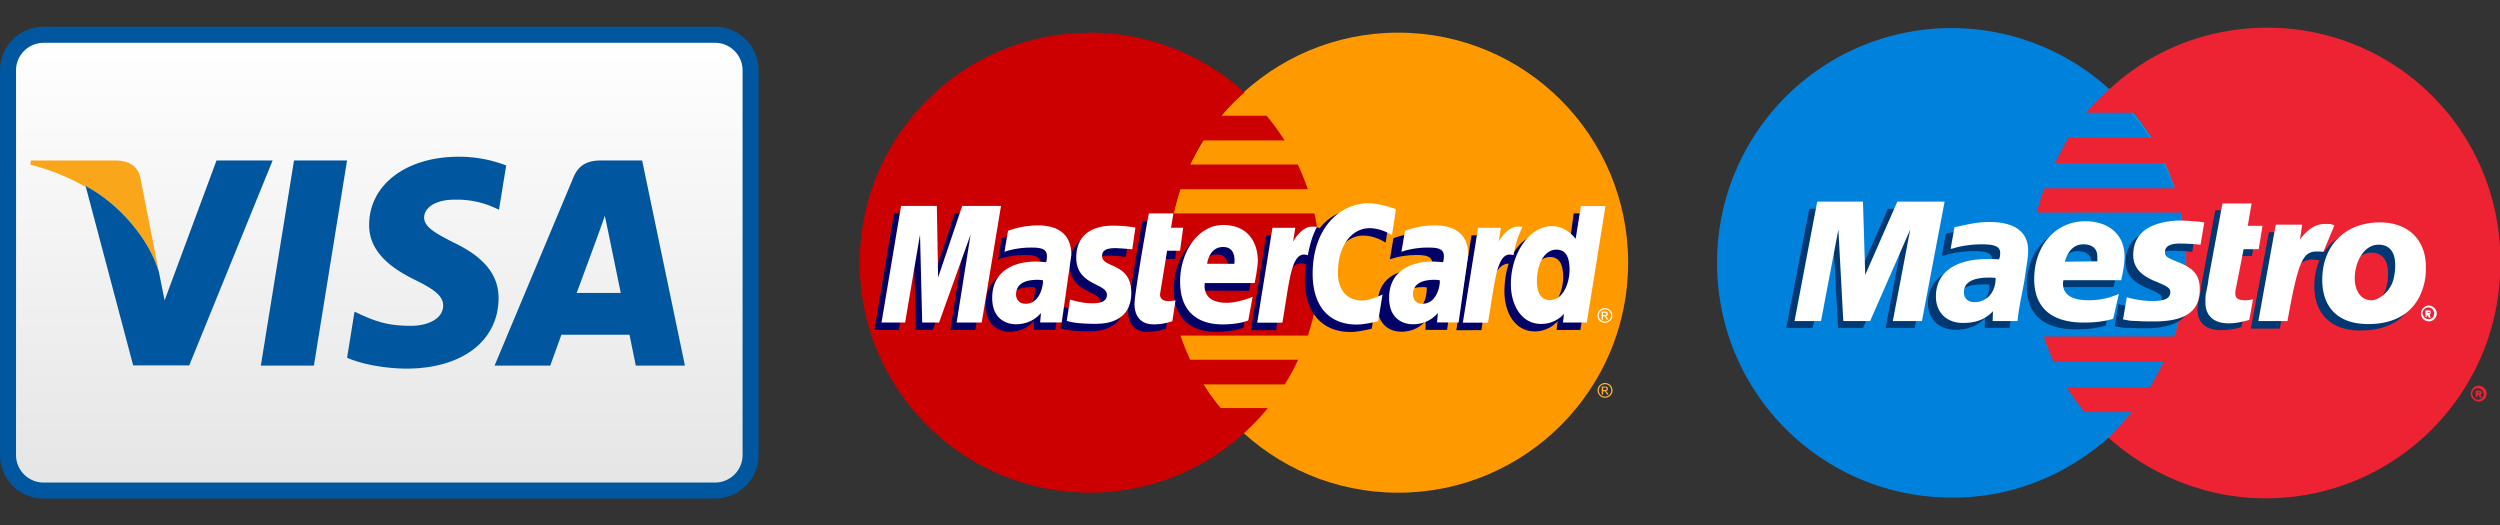 <svg xmlns="http://www.w3.org/2000/svg" width="150" height="31.523"><rect width="100%" height="100%" fill="#333333" stroke="none"/><linearGradient id="a" gradientUnits="userSpaceOnUse" x1="1506.117" y1="1156.313" x2="1506.117" y2="1128.962" gradientTransform="translate(-1483.36 -1126.876)"><stop offset="0" stop-color="#e5e5e5"/><stop offset="1" stop-color="#fff"/></linearGradient><path fill="url(#a)" d="M2.614 29.437A2.137 2.137 0 0 1 .48 27.304V4.22c0-1.177.958-2.135 2.134-2.135h40.288c1.176 0 2.133.958 2.133 2.135v23.084a2.134 2.134 0 0 1-2.133 2.133H2.614z"/><path fill="#00579F" d="M42.902 2.568c.91 0 1.652.742 1.652 1.651v23.085c0 .909-.742 1.649-1.652 1.649H2.614c-.91 0-1.652-.74-1.652-1.649V4.22c0-.909.742-1.651 1.652-1.651l40.288-.001m0-.962H2.614A2.615 2.615 0 0 0 0 4.219v23.085c0 1.44 1.17 2.61 2.614 2.61h40.288a2.613 2.613 0 0 0 2.614-2.61V4.22a2.614 2.614 0 0 0-2.614-2.614z"/><g><path fill="none" d="M36.29 12.951c-.157.458-.43 1.206-.418 1.177 0 0-1.009 2.741-1.271 3.448h2.644c-.13-.619-.732-3.561-.732-3.561l-.223-1.064z"/><path fill="#00579F" d="M17.641 9.627l-1.991 12.31h3.183l1.99-12.31zM27.241 14.563c-1.114-.563-1.795-.944-1.795-1.521.014-.522.577-1.061 1.833-1.061a5.44 5.44 0 0 1 2.372.471l.288.131.433-2.655a7.84 7.84 0 0 0-2.855-.524c-3.142 0-5.356 1.677-5.368 4.071-.027 1.769 1.585 2.75 2.79 3.337 1.23.604 1.651.996 1.651 1.533-.014.825-.997 1.204-1.914 1.204-1.271 0-1.952-.194-2.985-.653l-.42-.197-.445 2.764c.746.341 2.122.644 3.549.654 3.339 0 5.513-1.647 5.54-4.203.01-1.399-.84-2.473-2.674-3.351zM38.528 9.627h-2.462c-.758 0-1.336.225-1.663 1.022l-4.728 11.286h3.34s.551-1.521.668-1.851h4.086c.091.437.379 1.851.379 1.851h2.947L38.528 9.627zm-3.927 7.949c.262-.705 1.271-3.446 1.271-3.446-.013.028.261-.721.418-1.178l.224 1.063s.603 2.942.732 3.56l-2.645.001z"/><path fill="#FAA61A" d="M9.535 16.318l-1.114-5.656c-.183-.786-.747-1.006-1.439-1.034h-5.12l-.054.248c1.25.32 2.367.78 3.346 1.354l-.02-.067c2.017 1.059 3.825 3.191 4.401 5.155z"/><path fill="#00579F" d="M12.992 9.627l-3.116 8.395-.341-1.702v-.002c-.576-1.963-2.383-4.098-4.401-5.16l.02.07L7.99 21.922h3.365l5.003-12.295h-3.366z"/></g><g><path fill="#F90" d="M97.688 15.763c.002 7.62-6.172 13.799-13.793 13.799-7.623.005-13.801-6.17-13.802-13.793v-.008c-.002-7.62 6.175-13.8 13.794-13.803s13.799 6.174 13.801 13.793v.012z"/><path fill="#C00" d="M65.291 1.966c-7.574.048-13.708 6.21-13.708 13.798 0 7.613 6.182 13.795 13.798 13.795 3.575 0 6.835-1.361 9.284-3.595h.003a13.81 13.81 0 0 0 1.402-1.479h-2.83a12.814 12.814 0 0 1-1.028-1.423h4.875c.297-.474.565-.971.804-1.479h-6.483c-.221-.475-.411-.96-.576-1.446h7.64a13.86 13.86 0 0 0 .393-7.334H70.43c.104-.495.235-.977.394-1.452h7.642a14.21 14.21 0 0 0-.598-1.477h-6.459c.234-.499.499-.981.79-1.45h4.875A14.552 14.552 0 0 0 76 6.946h-2.715c.418-.496.883-.962 1.385-1.396a13.76 13.76 0 0 0-9.288-3.593c-.031.009-.062.009-.091.009z"/><path fill="#FCB340" d="M96.305 22.978c.073 0 .149.021.221.06a.381.381 0 0 1 .166.159c.039.077.061.15.061.225a.448.448 0 0 1-.061.223.377.377 0 0 1-.164.164.512.512 0 0 1-.223.06.5.5 0 0 1-.224-.06.464.464 0 0 1-.227-.387.451.451 0 0 1 .227-.384.441.441 0 0 1 .224-.06m0 .074a.427.427 0 0 0-.187.044.341.341 0 0 0-.138.141.399.399 0 0 0-.049.185c0 .067.019.128.049.188a.359.359 0 0 0 .322.185.47.47 0 0 0 .187-.047.337.337 0 0 0 .137-.138.385.385 0 0 0 .049-.188.36.36 0 0 0-.051-.185.348.348 0 0 0-.141-.141.387.387 0 0 0-.178-.044m-.2.618v-.478h.168c.058 0 .097.003.123.015a.205.205 0 0 1 .062.045.11.11 0 0 1 .021.071c0 .032-.01.066-.035.096-.024.024-.055.035-.1.04.018.007.031.021.039.026.023.02.045.052.074.094l.059.096h-.096l-.043-.072a.438.438 0 0 0-.078-.116.112.112 0 0 0-.063-.017h-.049v.203h-.082m.081-.274h.094c.045 0 .076-.005.092-.022a.057.057 0 0 0 .027-.052.06.06 0 0 0-.01-.036c-.015-.01-.023-.021-.035-.026a.222.222 0 0 0-.078-.011h-.09v.147"/><g><path fill="#006" d="M69.96 19.72l.184-1.248c-.101 0-.248.042-.38.042-.51 0-.571-.271-.535-.473l.503-2.508h.779l.158-1.42h-.731l.147-.86h-1.532c-.033.03-.867 4.83-.867 5.414 0 .864.485 1.25 1.169 1.243.54-.001.958-.148 1.105-.19zM70.424 17.342c0 2.075 1.37 2.567 2.537 2.567 1.08 0 1.643-.248 1.643-.248l.26-1.418s-.911.369-1.652.369c-1.577 0-1.3-1.177-1.3-1.177l3.03.013s.194-.955.194-1.341c0-.972-.53-2.158-2.143-2.158-1.474.003-2.569 1.592-2.569 3.393zm2.577-2.077c.829 0 .677.933.677 1.005h-1.632c0-.093.153-1.005.955-1.005zM82.304 19.72l.265-1.603s-.724.362-1.217.362c-1.041 0-1.461-.798-1.461-1.651 0-1.74.897-2.692 1.895-2.692.75 0 1.352.424 1.352.424l.238-1.56s-.711-.511-1.473-.515c-2.295-.01-3.61 1.59-3.61 4.356.001 1.828.972 3.076 2.728 3.076.492.007 1.283-.197 1.283-.197zM61.878 13.973a5.057 5.057 0 0 0-1.777.324l-.215 1.265s.637-.261 1.602-.261c.546 0 .948.063.948.508 0 .268-.05.367-.05.367s-.434-.033-.633-.033c-1.436 0-2.606.542-2.606 2.179 0 1.289.876 1.582 1.419 1.582 1.036 0 1.449-.657 1.47-.657l-.01.544h1.294l.576-4.047c0-1.715-1.497-1.771-2.018-1.771zm.225 3.286c.028.243-.065 1.412-.95 1.412-.454 0-.575-.344-.575-.551 0-.403.22-.892 1.295-.892.253.003.187.02.23.03zM65.271 19.875c.33 0 2.22.084 2.22-1.868.001-1.82-1.749-1.465-1.749-2.193 0-.365.286-.481.806-.481.206 0 1.004.069 1.004.069l.185-1.296s-.515-.117-1.355-.117c-1.088 0-2.19.436-2.19 1.918 0 1.679 1.838 1.512 1.838 2.223 0 .474-.512.51-.91.51-.684 0-1.301-.233-1.302-.222l-.196 1.274c.036.013.417.183 1.649.183zM94.423 12.797l-.267 1.978s-.555-.763-1.42-.763c-1.63 0-2.47 1.623-2.47 3.487.001 1.203.602 2.385 1.821 2.385.885 0 1.37-.614 1.37-.614l-.063.525h1.428l1.128-6.984-1.527-.014zm-.633 3.846c0 .776-.384 1.813-1.183 1.813-.528 0-.776-.445-.776-1.142 0-1.142.512-1.892 1.16-1.892.531 0 .799.367.799 1.22zM53.924 19.799l.895-5.272.131 5.272h1.011l1.891-5.272-.837 5.272h1.503l1.158-6.996-2.388-.017-1.42 4.28-.038-4.264h-2.19l-1.174 6.997h1.458z"/><path fill="#006" d="M76.561 19.808c.426-2.433.58-4.352 1.825-3.954.181-.941.605-1.76.802-2.155 0 0-.062-.091-.445-.091-.656 0-1.533 1.334-1.533 1.334l.129-.822H75.97l-.916 5.692 1.507-.004zM85.382 13.973c-1.008 0-1.778.324-1.778.324l-.213 1.265s.637-.261 1.602-.261c.547 0 .945.063.945.508 0 .268-.049.367-.049.367s-.433-.033-.634-.033c-1.435 0-2.604.542-2.604 2.179 0 1.289.875 1.582 1.416 1.582 1.037 0 1.447-.657 1.476-.657l-.015.544h1.296l.573-4.047c-.001-1.715-1.497-1.771-2.015-1.771zm.221 3.286c.027.243-.063 1.412-.946 1.412-.457 0-.574-.344-.574-.551 0-.403.22-.892 1.295-.892.248.003.183.02.225.03zM88.888 19.808c.234-1.79.67-4.302 1.826-3.954.18-.941.009-.941-.38-.941-.657 0-.805.028-.805.028l.132-.822h-1.37l-.913 5.694 1.51-.005z"/><g><path fill="#FFF" d="M70.341 19.274l.187-1.245c-.102 0-.25.039-.381.039-.51 0-.567-.273-.536-.473l.415-2.55h.776l.188-1.381h-.731l.147-.86h-1.469c-.031.032-.867 4.831-.867 5.419 0 .865.485 1.248 1.172 1.239.535.002.953-.149 1.099-.188zM70.807 16.896c0 2.075 1.37 2.568 2.54 2.568 1.076 0 1.55-.242 1.55-.242l.259-1.413s-.82.358-1.56.358c-1.576 0-1.302-1.182-1.302-1.182h2.984s.191-.946.191-1.335c0-.972-.479-2.151-2.095-2.151-1.472.008-2.567 1.595-2.567 3.397zm2.576-2.076c.828 0 .678.932.678 1.008h-1.632c0-.098.154-1.008.954-1.008zM82.688 19.274l.264-1.604s-.723.359-1.215.359c-1.045 0-1.463-.79-1.463-1.649 0-1.737.896-2.688 1.895-2.688.75 0 1.35.42 1.35.42l.238-1.558s-.891-.357-1.654-.357c-1.697 0-3.344 1.472-3.344 4.233 0 1.831.889 3.042 2.643 3.042.495.004 1.286-.198 1.286-.198zM62.262 13.525c-1.008 0-1.781.326-1.781.326l-.214 1.261s.638-.258 1.603-.258c.546 0 .946.059.946.506 0 .271-.049.37-.049.37s-.431-.037-.631-.037c-1.269 0-2.604.544-2.604 2.18 0 1.289.876 1.582 1.418 1.582 1.038 0 1.485-.672 1.507-.672l-.048.563h1.294l.577-4.048c-.001-1.716-1.498-1.773-2.018-1.773zm.315 3.298c.028.246-.154 1.402-1.04 1.402-.456 0-.574-.348-.574-.555 0-.402.22-.881 1.295-.881.25.002.276.026.319.034zM65.655 19.427c.33 0 2.222.086 2.222-1.865 0-1.823-1.752-1.463-1.752-2.196 0-.364.288-.477.808-.477.207 0 1.004.067 1.004.067l.186-1.299s-.516-.117-1.358-.117c-1.088 0-2.189.438-2.189 1.92 0 1.682 1.839 1.517 1.839 2.223 0 .473-.513.512-.91.512-.685 0-1.302-.235-1.304-.221l-.196 1.278c.036.005.416.175 1.65.175zM94.855 12.362l-.316 1.968s-.551-.764-1.418-.764c-1.346 0-2.469 1.625-2.469 3.489 0 1.202.6 2.382 1.822 2.382.881 0 1.366-.607 1.366-.607l-.063.521h1.43l1.121-6.986h-1.473v-.003zm-.682 3.836c0 .772-.383 1.809-1.18 1.809-.529 0-.777-.439-.777-1.132 0-1.143.513-1.896 1.158-1.896.528-.002.799.365.799 1.219zM54.307 19.353l.894-5.275.131 5.275h1.012l1.891-5.275-.837 5.275h1.504l1.158-6.999h-2.326l-1.448 4.295-.076-4.295h-2.146l-1.174 6.999h1.417zM76.943 19.363c.427-2.435.507-4.408 1.527-4.046.18-.94.35-1.304.545-1.702 0 0-.092-.02-.285-.02-.655 0-1.145.897-1.145.897l.133-.823h-1.371l-.914 5.693h1.51zM86.075 13.525c-1.006 0-1.776.326-1.776.326l-.214 1.261s.636-.258 1.601-.258c.55 0 .947.059.947.506 0 .271-.05.37-.05.37s-.432-.037-.633-.037c-1.27 0-2.604.544-2.604 2.18 0 1.289.877 1.582 1.42 1.582 1.035 0 1.482-.672 1.506-.672l-.049.563h1.295l.574-4.048c.002-1.716-1.497-1.773-2.017-1.773zm.313 3.298c.03.246-.15 1.402-1.039 1.402-.455 0-.573-.348-.573-.555 0-.402.217-.881 1.293-.881.254.002.28.026.32.034zM89.278 19.363c.428-2.435.508-4.408 1.528-4.046.179-.94.353-1.304.545-1.702 0 0-.09-.02-.282-.02-.658 0-1.146.897-1.146.897l.13-.823h-1.368l-.914 5.693h1.507zM96.296 18.484a.47.47 0 0 1 .222.059.446.446 0 0 1 .166.61.457.457 0 0 1-.609.16.378.378 0 0 1-.166-.16.475.475 0 0 1-.062-.222c0-.079.021-.152.063-.223a.405.405 0 0 1 .168-.165.45.45 0 0 1 .218-.059m0 .076a.429.429 0 0 0-.185.044.345.345 0 0 0-.139.144.433.433 0 0 0-.049.186c0 .062.018.123.049.182a.379.379 0 0 0 .648 0 .391.391 0 0 0 .049-.182.377.377 0 0 0-.051-.186.35.35 0 0 0-.322-.188m-.192.618v-.48h.164a.4.4 0 0 1 .123.018.129.129 0 0 1 .061.045.1.1 0 0 1 .025.068.127.127 0 0 1-.039.093c-.025.03-.06.042-.101.045a.086.086 0 0 1 .039.027.51.51 0 0 1 .072.096l.059.095h-.094l-.043-.079a.337.337 0 0 0-.082-.113.1.1 0 0 0-.062-.018h-.045v.205l-.077-.002m.073-.271h.099c.043 0 .076-.007.09-.021a.065.065 0 0 0 .027-.053c0-.015-.004-.023-.015-.037-.006-.013-.019-.02-.03-.026-.013-.002-.039-.01-.076-.01h-.09l-.005.147"/></g></g></g><g><path fill="#0082DC" d="M126.543 26.226a14.092 14.092 0 0 0 4.65-10.456c0-4.15-1.77-7.848-4.65-10.434a14.071 14.071 0 0 0-9.436-3.651c-7.802 0-14.084 6.305-14.084 14.085 0 7.802 6.305 14.085 14.084 14.085 3.63.022 6.94-1.384 9.436-3.63"/><path fill="#0082DC" d="M126.656 26.248a14.092 14.092 0 0 0 4.65-10.456c0-4.15-1.77-7.847-4.65-10.433"/><path fill="none" stroke="#009CDC" stroke-width=".091" d="M126.543 26.226a14.092 14.092 0 0 0 4.65-10.456c0-4.15-1.77-7.848-4.65-10.434"/><path fill="#ED2233" d="M136.046 1.662c-3.651 0-6.963 1.361-9.435 3.652-.499.476-.998.93-1.429 1.451h2.835c.386.477.726.998 1.089 1.497h-4.99c-.295.5-.544.998-.816 1.52h6.6c.227.499.408.998.59 1.52h-7.825c-.205.499-.34.997-.454 1.451h8.641c.205.975.318 1.95.318 2.971 0 1.588-.227 3.062-.726 4.468h-7.825c.182.522.386 1.021.59 1.52h6.6c-.227.522-.522 1.02-.816 1.52h-4.99c.317.521.703 1.02 1.088 1.497h2.836c-.477.521-.908 1.02-1.43 1.52 2.496 2.245 5.852 3.651 9.436 3.651 7.802 0 14.085-6.305 14.085-14.085a13.96 13.96 0 0 0-13.972-14.153"/><path fill="#ED2233" d="M148.657 23.595h.113l.023-.023s0-.022-.023-.022h-.091v.068h-.022v-.023zm0 .227h-.114v-.386h.182c.022 0 .068 0 .113.023.023.023.068.068.068.113 0 .023-.022.068-.068.114l.068.181h-.113l-.068-.181h-.068v.136zm.022.159c.182 0 .34-.137.34-.34a.349.349 0 0 0-.34-.34c-.204 0-.34.135-.34.34.023.158.159.34.34.34zm-.43-.363c0-.227.204-.477.476-.477.227 0 .476.204.476.477a.494.494 0 0 1-.476.476c-.295-.023-.477-.227-.477-.476"/><path fill="#003873" d="M114.885 19.671h-1.746l1.043-5.489-2.404 5.49h-1.497l-.295-5.49-1.225 5.49h-1.588l1.384-7.145h2.767l.023 4.4 1.928-4.4h2.948l-1.338 7.144M134.481 19.626a4.36 4.36 0 0 1-1.247.181c-.907 0-1.384-.476-1.384-1.247 0-.182.023-.34.068-.522l.114-.544.068-.477.816-4.4h1.747l-.227 1.338h.907l-.227 1.407h-.907l-.476 2.427c-.023.113-.023.181-.023.226 0 .318.182.409.59.409.204 0 .363 0 .476-.023l-.295 1.225M127.54 15.702c0 .726.409 1.225 1.339 1.61.703.295.84.386.84.635 0 .34-.318.522-1.022.522a5.71 5.71 0 0 1-1.587-.227l-.227 1.338h.068l.318.068c.113.023.226.023.476.023.408.023.726.023.998.023 1.86 0 2.744-.635 2.744-1.928 0-.817-.34-1.248-1.247-1.61-.726-.295-.84-.34-.84-.636 0-.317.295-.476.885-.476.34 0 .817.023 1.248.068l.226-1.338a13.396 13.396 0 0 0-1.587-.113c-1.974.09-2.631.975-2.631 2.04M119.376 17.085c-.182-.022-.295-.022-.386-.022-.998 0-1.52.317-1.52.884 0 .363.227.59.635.59.726 0 1.248-.612 1.27-1.452zm1.202 2.586h-1.497l.022-.59c-.476.5-1.043.704-1.814.704-.93 0-1.61-.636-1.61-1.588 0-1.406 1.134-2.246 3.084-2.246.204 0 .476 0 .703.023.068-.181.068-.295.068-.385 0-.386-.317-.522-1.111-.522-.499 0-1.043.068-1.497.181l-.227.068-.181.023.227-1.315c.884-.205 1.428-.318 2.109-.318 1.52 0 2.313.59 2.313 1.724 0 .295-.022.499-.136 1.18-.09.997-.34 2.018-.453 3.061M125.5 16.11v-.317c0-.477-.318-.726-.84-.726-.544 0-.93.385-1.111 1.043h1.95zm.839 3.425c-.59.181-1.202.227-1.77.227-1.95 0-2.97-.885-2.97-2.609 0-2.018 1.292-3.47 3.061-3.47 1.43 0 2.36.817 2.36 2.11 0 .408-.069.839-.205 1.429h-3.47c0 .113-.023.136-.023.181 0 .68.522 1.02 1.542 1.02.635 0 1.202-.113 1.815-.385l-.34 1.497M143.282 16.36c0-.59-.227-1.202-.998-1.202-.885 0-1.43 1.043-1.43 2.018 0 .749.386 1.338 1.021 1.316.386 0 1.202-.522 1.339-1.43.068-.203.068-.476.068-.702zm1.769.703c-.227 1.928-1.61 2.767-3.425 2.767-1.95 0-2.767-1.202-2.767-2.654 0-2.064 1.383-3.447 3.447-3.447 1.837 0 2.767 1.18 2.767 2.63.023.318.023.34-.022.704"/><path fill="#FFF" d="M145.64 18.764h.136l.023-.023c0-.023 0-.023-.023-.023h-.09l-.046.046zm0 .25h-.113v-.386h.181c.023 0 .068 0 .114.022.023.023.023.068.023.114 0 .023-.023.068-.069.113l.069.182h-.114l-.068-.136h-.068v.113h.023v-.023h.022zm.068.135c.205 0 .34-.136.34-.34 0-.181-.135-.363-.34-.363a.373.373 0 0 0-.362.363c.045.182.181.34.362.34zm-.453-.34c0-.227.204-.476.476-.476.227 0 .476.204.476.476a.494.494 0 0 1-.476.477c-.295-.023-.476-.227-.476-.477M115.316 19.263h-1.747l1.044-5.49-2.405 5.49h-1.61l-.295-5.49-1.043 5.49h-1.588l1.361-7.168h2.744l.136 4.4 1.928-4.4h2.836l-1.361 7.168M134.957 19.195c-.499.136-.839.204-1.247.204-.907 0-1.384-.476-1.384-1.248 0-.181 0-.34.023-.521l.114-.545.068-.476.816-4.4h1.747l-.227 1.338h.884l-.227 1.406h-.907l-.476 2.427c-.023.114-.023.182-.023.227 0 .295.182.408.59.408.204 0 .34-.022.476-.068l-.227 1.248"/><path fill="#003873" d="M139.448 15.135l-.022-.182.34-.907c-.068 0-.114 0-.136-.023-.114-.022-.136-.022-.136-.022h-.182c-.544 0-.998.227-1.52.952l.182-1.02h-1.837l-1.089 5.783h1.747c.226-1.338.34-2.109.499-2.721.226-1.044 1.02-1.52 1.587-1.407a.7.7 0 0 1 .204.023l.114.023.25-.5"/><path fill="#FFF" d="M140.06 13.525c-.135-.069-.18-.069-.203-.069-.114-.022-.137-.022-.137-.022h-.181c-.544 0-.998.227-1.542.93l.136-.885h-1.588l-1.043 5.784h1.746c.635-3.538.907-4.173 1.747-4.173h.204l.204.022.658-1.587M127.994 15.294c0 .726.409 1.225 1.384 1.61.703.295.84.386.84.635 0 .34-.318.522-1.022.522a5.71 5.71 0 0 1-1.587-.227l-.227 1.338h.068l.318.068c.113 0 .226.023.476.023.408.023.726.023.998.023 1.86 0 2.744-.59 2.744-1.928 0-.817-.34-1.248-1.247-1.61-.726-.295-.84-.34-.84-.636 0-.317.295-.499.885-.499.34 0 .817.023 1.248.069l.226-1.339a13.07 13.07 0 0 0-1.587-.113c-2.019.113-2.677.998-2.677 2.064M119.738 16.677c-.181-.022-.294-.022-.385-.022-.998 0-1.52.294-1.52.884 0 .34.227.59.635.59.749 0 1.27-.59 1.27-1.452zm1.316 2.586h-1.497l.023-.59c-.477.5-1.021.703-1.815.703-.975 0-1.61-.635-1.61-1.587 0-1.407 1.111-2.246 3.084-2.246.205 0 .477 0 .704.023.068-.182.068-.295.068-.386 0-.385-.318-.521-1.112-.521-.499 0-1.043.068-1.497.181l-.227.068-.136.023.227-1.293c.885-.204 1.43-.318 2.11-.318 1.52 0 2.313.613 2.313 1.701 0 .295-.023.5-.136 1.18-.113.998-.408 2.041-.5 3.062M125.84 15.68v-.296c0-.476-.318-.725-.84-.725-.544 0-.93.385-1.11 1.043l1.95-.023zm.952 3.447c-.59.181-1.202.227-1.769.227-1.95 0-2.971-.908-2.971-2.609 0-2.018 1.293-3.47 3.062-3.47 1.429 0 2.359.817 2.359 2.11 0 .408-.068.839-.204 1.428h-3.47c0 .114-.023.136-.023.182 0 .68.521 1.02 1.542 1.02.635 0 1.202-.113 1.814-.385l-.34 1.497M143.713 15.883c0-.59-.227-1.202-.998-1.202-.885 0-1.43 1.044-1.43 2.019 0 .748.386 1.338 1.021 1.315.386 0 1.202-.521 1.338-1.429.046-.204.069-.43.069-.703zm1.814.749c-.295 1.928-1.61 2.812-3.425 2.812-2.018 0-2.767-1.202-2.767-2.653 0-2.064 1.384-3.448 3.448-3.448 1.837 0 2.767 1.18 2.767 2.631 0 .318 0 .318-.023.658"/></g></svg>